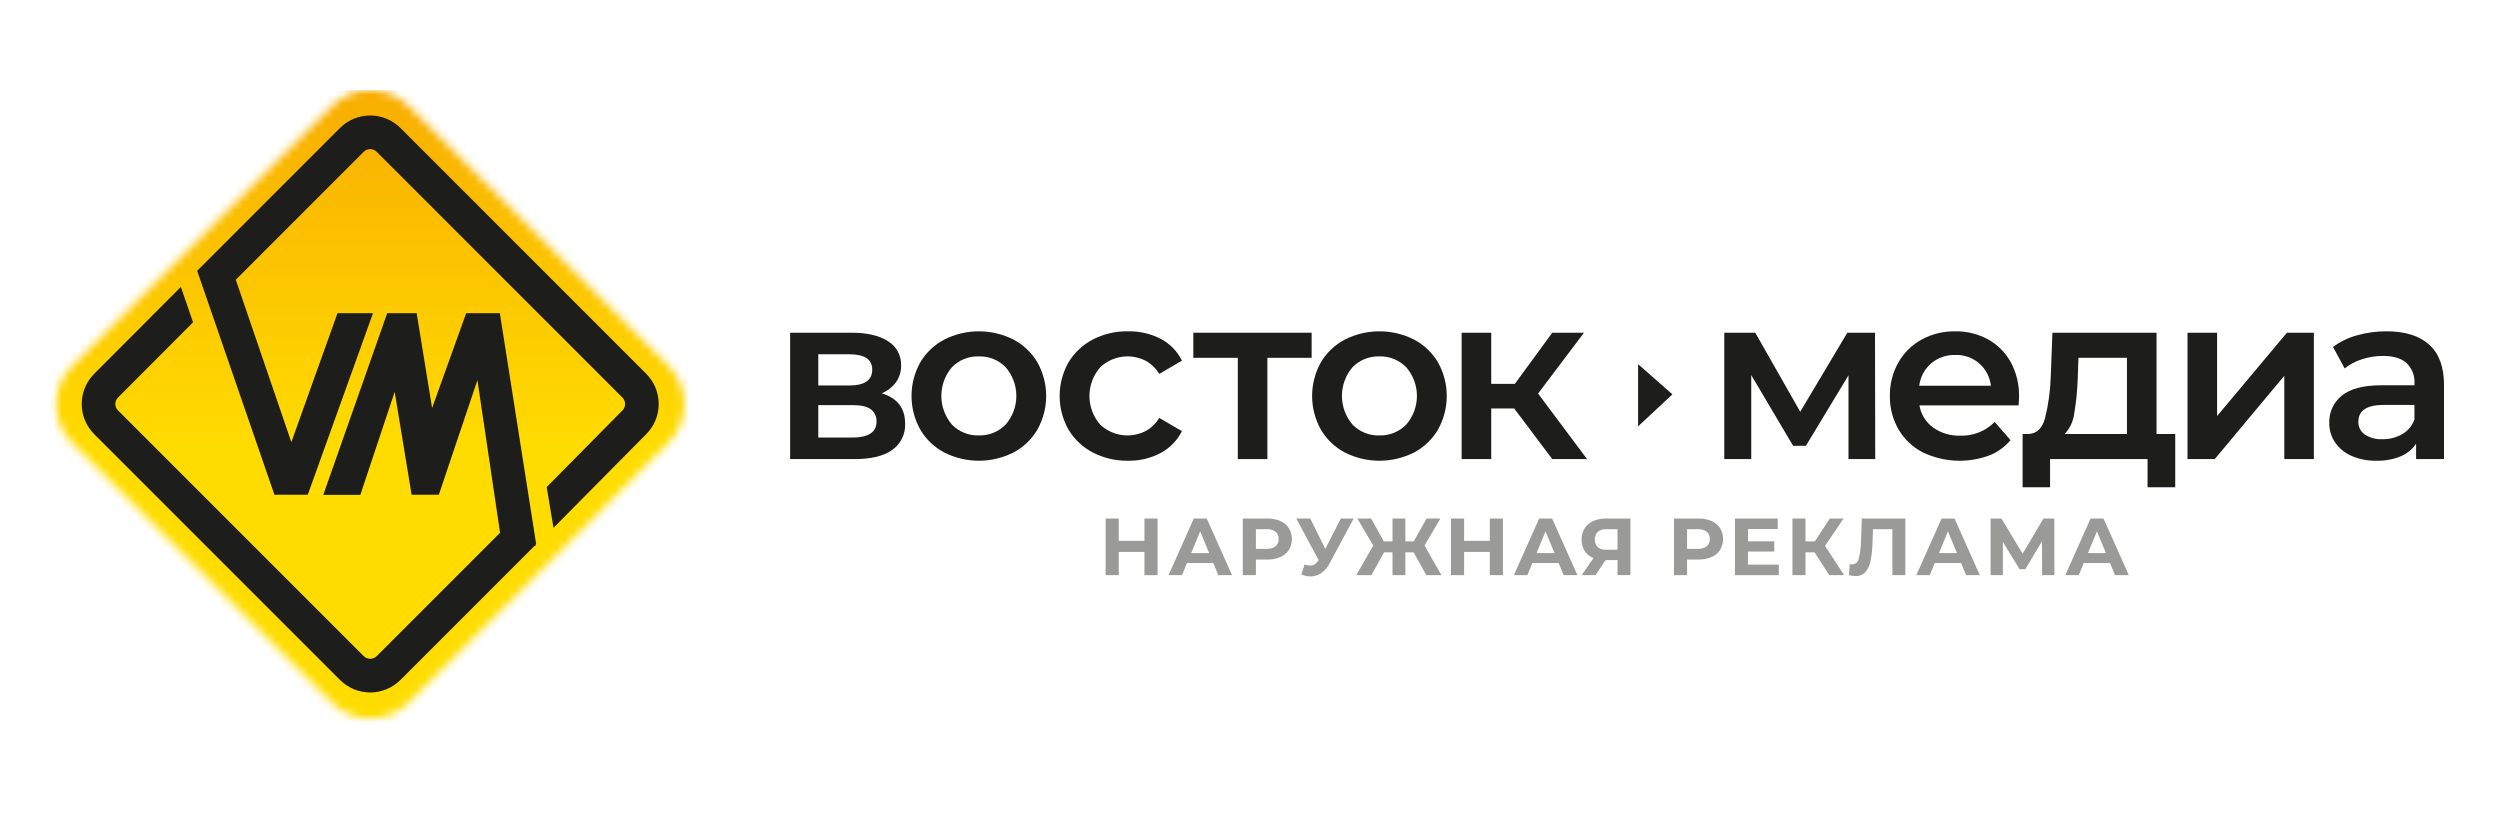 <svg xmlns="http://www.w3.org/2000/svg" width="303" height="99" viewBox="0 0 303 99" fill="none"><mask id="mask0_969_8106" style="mask-type:luminance" maskUnits="userSpaceOnUse" x="6" y="10" width="77" height="78"><path d="M40.23 12.845L8.711 44.364C7.48 45.596 6.788 47.266 6.788 49.007C6.788 50.748 7.48 52.418 8.711 53.649L40.23 85.168C40.839 85.778 41.563 86.261 42.36 86.591C43.156 86.921 44.01 87.091 44.872 87.091C45.734 87.091 46.588 86.921 47.385 86.591C48.181 86.261 48.905 85.778 49.515 85.168L81.033 53.649C82.265 52.418 82.956 50.748 82.956 49.007C82.956 47.266 82.265 45.596 81.033 44.364L49.515 12.845C48.283 11.614 46.614 10.923 44.872 10.923C43.131 10.923 41.461 11.614 40.23 12.845Z" fill="white"></path></mask><g mask="url(#mask0_969_8106)"><path d="M83.597 10.923H6.146V87.732H83.597V10.923Z" fill="url(#paint0_linear_969_8106)"></path></g><mask id="mask1_969_8106" style="mask-type:luminance" maskUnits="userSpaceOnUse" x="0" y="0" width="303" height="99"><path d="M303 0H0V98.014H303V0Z" fill="white"></path></mask><g mask="url(#mask1_969_8106)"><path d="M78.318 45.3L48.532 15.512C47.56 14.543 46.243 13.998 44.87 13.998C43.497 13.998 42.18 14.542 41.208 15.512L23.899 32.822L33.261 59.964H37.301L45.206 37.959H40.905L35.311 53.591L28.576 33.907L44.089 18.392C44.297 18.187 44.578 18.072 44.871 18.072C45.163 18.072 45.444 18.188 45.652 18.393L75.438 48.181C75.541 48.284 75.622 48.405 75.678 48.539C75.733 48.673 75.762 48.817 75.762 48.962C75.762 49.107 75.733 49.25 75.678 49.384C75.623 49.518 75.541 49.64 75.439 49.742L66.262 59.033L67.082 63.974L78.319 52.623C78.8 52.142 79.181 51.572 79.442 50.943C79.702 50.315 79.836 49.642 79.836 48.962C79.836 48.282 79.702 47.608 79.442 46.98C79.181 46.352 78.799 45.781 78.318 45.3Z" fill="#1D1D1B"></path><path d="M60.582 37.959H56.502L52.37 49.456L50.499 37.959H46.931L46.478 39.227L46.48 39.242L39.184 59.975H43.675L47.836 47.488L49.887 59.964H53.188L57.863 46.067L60.611 64.57L60.61 64.571L45.651 79.529C45.443 79.733 45.162 79.847 44.87 79.847C44.578 79.847 44.298 79.733 44.089 79.529L14.302 49.742C14.095 49.535 13.979 49.254 13.979 48.962C13.979 48.669 14.095 48.388 14.302 48.181L23.397 39.061L21.92 34.777L11.421 45.3C10.45 46.272 9.905 47.589 9.905 48.962C9.905 50.335 10.45 51.652 11.421 52.623L41.208 82.409C41.689 82.89 42.26 83.272 42.888 83.533C43.516 83.793 44.19 83.928 44.87 83.928C45.55 83.928 46.224 83.793 46.852 83.533C47.481 83.272 48.051 82.89 48.532 82.409L61.351 69.59L64.764 66.178H64.901L64.883 66.059L64.985 65.957L60.582 37.959Z" fill="#1D1D1B"></path><path d="M109.701 51.339C109.73 51.957 109.604 52.572 109.333 53.128C109.063 53.685 108.657 54.164 108.153 54.522C107.12 55.268 105.59 55.641 103.564 55.641H95.764V40.328H103.248C105.122 40.328 106.585 40.672 107.636 41.36C108.135 41.664 108.543 42.095 108.82 42.609C109.097 43.123 109.233 43.701 109.214 44.285C109.231 45.012 109.015 45.725 108.597 46.321C108.153 46.92 107.553 47.386 106.862 47.669C108.755 48.242 109.701 49.466 109.701 51.339ZM99.176 46.722H102.933C104.788 46.722 105.715 46.082 105.715 44.8C105.715 43.559 104.788 42.938 102.933 42.937H99.176V46.722ZM106.231 51.11C106.25 50.822 106.198 50.533 106.077 50.27C105.957 50.007 105.773 49.778 105.542 49.604C105.084 49.27 104.367 49.103 103.392 49.103H99.176V53.032H103.277C105.246 53.032 106.231 52.391 106.231 51.11Z" fill="#1D1D1B"></path><path d="M114.435 54.838C113.221 54.197 112.213 53.228 111.524 52.042C110.838 50.802 110.477 49.408 110.477 47.991C110.477 46.574 110.838 45.18 111.524 43.941C112.216 42.76 113.224 41.797 114.435 41.159C115.737 40.499 117.176 40.155 118.636 40.155C120.096 40.155 121.535 40.499 122.837 41.159C124.048 41.797 125.056 42.76 125.748 43.941C126.435 45.18 126.795 46.574 126.795 47.991C126.795 49.408 126.435 50.802 125.748 52.042C125.059 53.228 124.05 54.197 122.837 54.838C121.535 55.498 120.096 55.841 118.636 55.841C117.176 55.841 115.737 55.498 114.435 54.838ZM121.891 51.454C122.723 50.489 123.181 49.258 123.181 47.984C123.181 46.71 122.723 45.478 121.891 44.514C121.467 44.08 120.958 43.738 120.395 43.511C119.832 43.284 119.229 43.176 118.622 43.195C118.017 43.175 117.415 43.282 116.855 43.51C116.294 43.737 115.787 44.079 115.367 44.514C114.543 45.483 114.091 46.713 114.091 47.984C114.091 49.255 114.543 50.485 115.367 51.454C115.787 51.889 116.294 52.231 116.855 52.458C117.415 52.685 118.017 52.792 118.622 52.773C119.229 52.791 119.832 52.684 120.395 52.457C120.958 52.23 121.467 51.888 121.891 51.454Z" fill="#1D1D1B"></path><path d="M132.442 54.838C131.215 54.202 130.191 53.232 129.489 52.042C128.793 50.805 128.428 49.41 128.428 47.991C128.428 46.573 128.793 45.178 129.489 43.941C130.192 42.759 131.21 41.796 132.429 41.159C133.752 40.472 135.225 40.127 136.716 40.155C138.096 40.125 139.461 40.44 140.688 41.073C141.8 41.66 142.698 42.583 143.254 43.711L140.501 45.317C140.102 44.65 139.533 44.1 138.852 43.725C137.969 43.272 136.967 43.104 135.983 43.242C135 43.381 134.084 43.82 133.36 44.5C132.513 45.462 132.044 46.699 132.041 47.981C132.039 49.264 132.502 50.503 133.346 51.469C134.073 52.149 134.991 52.588 135.977 52.726C136.962 52.865 137.966 52.696 138.852 52.242C139.533 51.868 140.102 51.319 140.501 50.651L143.254 52.257C142.68 53.385 141.774 54.311 140.659 54.909C139.445 55.549 138.088 55.87 136.716 55.841C135.23 55.865 133.762 55.521 132.442 54.838Z" fill="#1D1D1B"></path><path d="M158.97 43.367H153.607V55.641H150.022V43.367H144.631V40.327H158.97V43.367Z" fill="#1D1D1B"></path><path d="M162.985 54.839C161.772 54.198 160.763 53.229 160.074 52.042C159.388 50.802 159.028 49.409 159.028 47.992C159.028 46.575 159.388 45.181 160.074 43.941C160.767 42.761 161.775 41.797 162.985 41.159C164.287 40.499 165.727 40.155 167.187 40.155C168.646 40.155 170.086 40.499 171.388 41.159C172.598 41.797 173.606 42.761 174.299 43.941C174.985 45.181 175.346 46.575 175.346 47.992C175.346 49.409 174.985 50.803 174.299 52.042C173.61 53.229 172.601 54.198 171.388 54.839C170.085 55.498 168.646 55.842 167.187 55.842C165.727 55.842 164.288 55.498 162.985 54.839ZM170.442 51.454C171.274 50.49 171.732 49.258 171.732 47.984C171.732 46.711 171.274 45.479 170.442 44.515C170.018 44.08 169.508 43.739 168.946 43.511C168.383 43.284 167.779 43.177 167.173 43.195C166.568 43.176 165.966 43.283 165.405 43.51C164.845 43.737 164.338 44.08 163.917 44.515C163.094 45.483 162.642 46.713 162.642 47.984C162.642 49.256 163.094 50.486 163.917 51.454C164.338 51.889 164.845 52.231 165.405 52.458C165.966 52.686 166.568 52.793 167.173 52.773C167.779 52.792 168.383 52.684 168.946 52.457C169.508 52.23 170.018 51.889 170.442 51.454Z" fill="#1D1D1B"></path><path d="M183.517 49.504H180.736V55.641H177.151V40.327H180.736V46.521H183.603L188.134 40.327H191.976L186.414 47.697L192.349 55.641H188.134L183.517 49.504Z" fill="#1D1D1B"></path><path d="M224.037 55.641V45.489L218.875 54.034H217.327L212.251 45.46V55.641H208.982V40.327H212.739L218.187 49.905L223.894 40.327H227.25L227.278 55.641H224.037Z" fill="#1D1D1B"></path><path d="M244.653 49.131H232.637C232.814 50.206 233.406 51.169 234.285 51.813C235.252 52.496 236.415 52.843 237.598 52.802C238.369 52.827 239.136 52.692 239.851 52.406C240.567 52.119 241.215 51.688 241.756 51.139L243.677 53.346C242.978 54.177 242.08 54.818 241.068 55.211C239.777 55.684 238.404 55.894 237.03 55.83C235.656 55.766 234.309 55.429 233.067 54.838C231.829 54.21 230.799 53.239 230.099 52.042C229.391 50.808 229.029 49.406 229.052 47.984C229.031 46.575 229.382 45.185 230.07 43.954C230.732 42.777 231.71 41.808 232.895 41.159C234.143 40.479 235.546 40.133 236.967 40.155C238.364 40.131 239.743 40.472 240.968 41.144C242.131 41.791 243.086 42.756 243.721 43.926C244.399 45.2 244.74 46.627 244.71 48.07C244.71 48.319 244.691 48.672 244.653 49.131ZM234.056 44.041C233.255 44.734 232.739 45.699 232.608 46.751H241.297C241.182 45.697 240.67 44.725 239.867 44.033C239.063 43.342 238.027 42.98 236.967 43.023C235.905 42.993 234.868 43.355 234.056 44.041Z" fill="#1D1D1B"></path><path d="M263.638 52.601V59.054H260.283V55.641H248.468V59.054H245.141V52.601H245.858C246.833 52.563 247.498 51.937 247.851 50.723C248.272 49.038 248.508 47.312 248.553 45.575L248.754 40.328H261.372V52.601H263.638ZM251.393 50.135C251.274 51.056 250.873 51.917 250.246 52.601H257.787V43.367H251.908L251.823 45.834C251.779 47.276 251.635 48.713 251.393 50.135Z" fill="#1D1D1B"></path><path d="M265.128 40.327H268.712V50.422L277.172 40.327H280.441V55.641H276.857V45.546L268.426 55.641H265.128V40.327Z" fill="#1D1D1B"></path><path d="M294.423 41.776C295.617 42.856 296.215 44.486 296.215 46.665V55.641H292.831V53.777C292.371 54.463 291.717 54.997 290.953 55.311C290.02 55.687 289.019 55.868 288.014 55.841C286.979 55.864 285.952 55.663 285.002 55.253C284.197 54.907 283.506 54.34 283.009 53.619C282.54 52.92 282.295 52.095 282.307 51.253C282.286 50.62 282.413 49.99 282.68 49.415C282.946 48.839 283.344 48.335 283.841 47.941C284.863 47.109 286.474 46.693 288.673 46.694H292.63V46.464C292.659 46.008 292.589 45.551 292.423 45.125C292.257 44.699 292 44.314 291.67 43.998C291.029 43.424 290.078 43.137 288.816 43.137C287.955 43.138 287.098 43.273 286.278 43.539C285.511 43.773 284.795 44.153 284.171 44.657L282.765 42.048C283.635 41.403 284.617 40.927 285.662 40.642C286.828 40.312 288.035 40.148 289.246 40.155C291.502 40.155 293.228 40.695 294.423 41.776ZM291.153 52.615C291.838 52.22 292.361 51.595 292.63 50.851V49.074H288.931C286.866 49.074 285.834 49.752 285.834 51.11C285.825 51.412 285.891 51.711 286.026 51.981C286.161 52.252 286.361 52.484 286.608 52.658C287.245 53.075 287.999 53.276 288.759 53.231C289.598 53.247 290.426 53.034 291.153 52.615Z" fill="#1D1D1B"></path><path d="M198.537 44.134V51.674L202.698 47.796L198.537 44.134Z" fill="#1D1D1B"></path><path d="M140.295 62.845V69.707H138.707V66.894H135.591V69.707H134.002V62.845H135.591V65.55H138.707V62.845H140.295Z" fill="#9A9A99"></path><path d="M147.049 68.236H143.864L143.256 69.707H141.629L144.687 62.845H146.255L149.324 69.707H147.657L147.049 68.236ZM146.55 67.03L145.462 64.403L144.373 67.03H146.55Z" fill="#9A9A99"></path><path d="M155.181 63.148C155.602 63.329 155.961 63.629 156.214 64.012C156.452 64.411 156.577 64.867 156.577 65.332C156.577 65.797 156.452 66.253 156.214 66.653C155.963 67.037 155.603 67.337 155.181 67.515C154.68 67.726 154.14 67.828 153.597 67.815H152.215V69.707H150.628V62.845H153.597C154.141 62.832 154.68 62.936 155.181 63.148ZM154.597 66.212C154.722 66.104 154.821 65.969 154.886 65.817C154.95 65.665 154.979 65.5 154.969 65.335C154.98 65.168 154.951 65.001 154.887 64.848C154.822 64.694 154.723 64.557 154.597 64.447C154.281 64.221 153.896 64.112 153.509 64.139H152.215V66.521H153.509C153.897 66.547 154.281 66.438 154.597 66.212Z" fill="#9A9A99"></path><path d="M164.068 62.845L161.147 68.276C160.91 68.748 160.562 69.154 160.133 69.462C159.755 69.725 159.305 69.865 158.844 69.864C158.46 69.859 158.08 69.779 157.727 69.629L158.109 68.423C158.33 68.498 158.561 68.541 158.795 68.55C158.981 68.553 159.164 68.504 159.324 68.408C159.5 68.294 159.648 68.141 159.756 67.962L159.814 67.883L157.109 62.845H158.804L160.628 66.531L162.51 62.845L164.068 62.845Z" fill="#9A9A99"></path><path d="M171.33 66.942H170.33V69.707H168.771V66.942H167.752L166.213 69.707H164.38L166.438 66.118L164.507 62.845H166.184L167.722 65.619H168.771V62.845H170.33V65.619H171.349L172.898 62.845H174.574L172.653 66.118L174.702 69.707H172.869L171.33 66.942Z" fill="#9A9A99"></path><path d="M182.154 62.845V69.707H180.566V66.894H177.449V69.707H175.861V62.845H177.449V65.55H180.566V62.845H182.154Z" fill="#9A9A99"></path><path d="M188.908 68.236H185.722L185.115 69.707H183.487L186.545 62.845H188.114L191.182 69.707H189.516L188.908 68.236ZM188.408 67.03L187.32 64.403L186.232 67.03H188.408Z" fill="#9A9A99"></path><path d="M197.61 62.845V69.707H196.042V67.883H194.591L193.376 69.707H191.699L193.131 67.638C192.694 67.47 192.32 67.17 192.062 66.78C191.805 66.368 191.676 65.889 191.689 65.403C191.677 64.922 191.803 64.448 192.052 64.036C192.301 63.648 192.659 63.341 193.081 63.154C193.575 62.938 194.111 62.832 194.65 62.845H197.61ZM193.655 64.452C193.531 64.572 193.434 64.717 193.372 64.878C193.31 65.039 193.285 65.211 193.297 65.383C193.287 65.552 193.312 65.722 193.371 65.881C193.43 66.04 193.522 66.185 193.641 66.306C193.923 66.54 194.284 66.655 194.65 66.629H196.042V64.139H194.689C194.318 64.114 193.95 64.225 193.655 64.452Z" fill="#9A9A99"></path><path d="M207.437 63.148C207.858 63.329 208.218 63.629 208.471 64.012C208.708 64.411 208.834 64.867 208.834 65.332C208.834 65.797 208.708 66.253 208.471 66.653C208.22 67.037 207.86 67.337 207.437 67.515C206.936 67.726 206.397 67.828 205.854 67.815H204.472V69.707H202.884V62.845H205.854C206.397 62.832 206.937 62.936 207.437 63.148ZM206.853 66.212C206.979 66.104 207.078 65.969 207.142 65.817C207.207 65.665 207.235 65.5 207.226 65.335C207.236 65.168 207.208 65.001 207.143 64.848C207.079 64.694 206.979 64.557 206.853 64.447C206.538 64.221 206.153 64.112 205.765 64.139H204.472V66.521H205.765C206.153 66.548 206.538 66.438 206.853 66.212Z" fill="#9A9A99"></path><path d="M215.589 68.433V69.707H210.276V62.845H215.461V64.119H211.854V65.609H215.04V66.844H211.854V68.433H215.589Z" fill="#9A9A99"></path><path d="M219.922 66.942H218.824V69.707H217.246V62.845H218.824V65.619H219.961L221.765 62.845H223.441L221.196 66.158L223.509 69.707H221.706L219.922 66.942Z" fill="#9A9A99"></path><path d="M230.926 62.845V69.707H229.358V64.139H227.006L226.957 65.571C226.943 66.365 226.864 67.156 226.721 67.938C226.64 68.448 226.426 68.929 226.099 69.329C225.943 69.495 225.753 69.624 225.543 69.707C225.332 69.791 225.105 69.828 224.878 69.815C224.614 69.808 224.351 69.772 224.095 69.707L224.193 68.364C224.285 68.391 224.38 68.404 224.476 68.403C224.666 68.4 224.848 68.331 224.993 68.209C225.137 68.087 225.235 67.918 225.27 67.732C225.456 67.046 225.551 66.339 225.555 65.629L225.653 62.845L230.926 62.845Z" fill="#9A9A99"></path><path d="M237.681 68.236H234.495L233.888 69.707H232.261L235.319 62.845H236.887L239.956 69.707H238.289L237.681 68.236ZM237.181 67.03L236.093 64.403L235.005 67.03H237.181Z" fill="#9A9A99"></path><path d="M247.503 69.707L247.493 65.599L245.474 68.981H244.769L242.749 65.677V69.707H241.259V62.845H242.573L245.141 67.109L247.67 62.845H248.984L248.993 69.707H247.503Z" fill="#9A9A99"></path><path d="M255.737 68.236H252.551L251.944 69.707H250.317L253.375 62.845H254.943L258.012 69.707H256.345L255.737 68.236ZM255.237 67.03L254.149 64.403L253.061 67.03H255.237Z" fill="#9A9A99"></path></g><defs><linearGradient id="paint0_linear_969_8106" x1="44.872" y1="69.198" x2="44.872" y2="10.466" gradientUnits="userSpaceOnUse"><stop stop-color="#FFDC00"></stop><stop offset="0.248" stop-color="#FFDC00"></stop><stop offset="1" stop-color="#F8AD00"></stop></linearGradient></defs></svg>